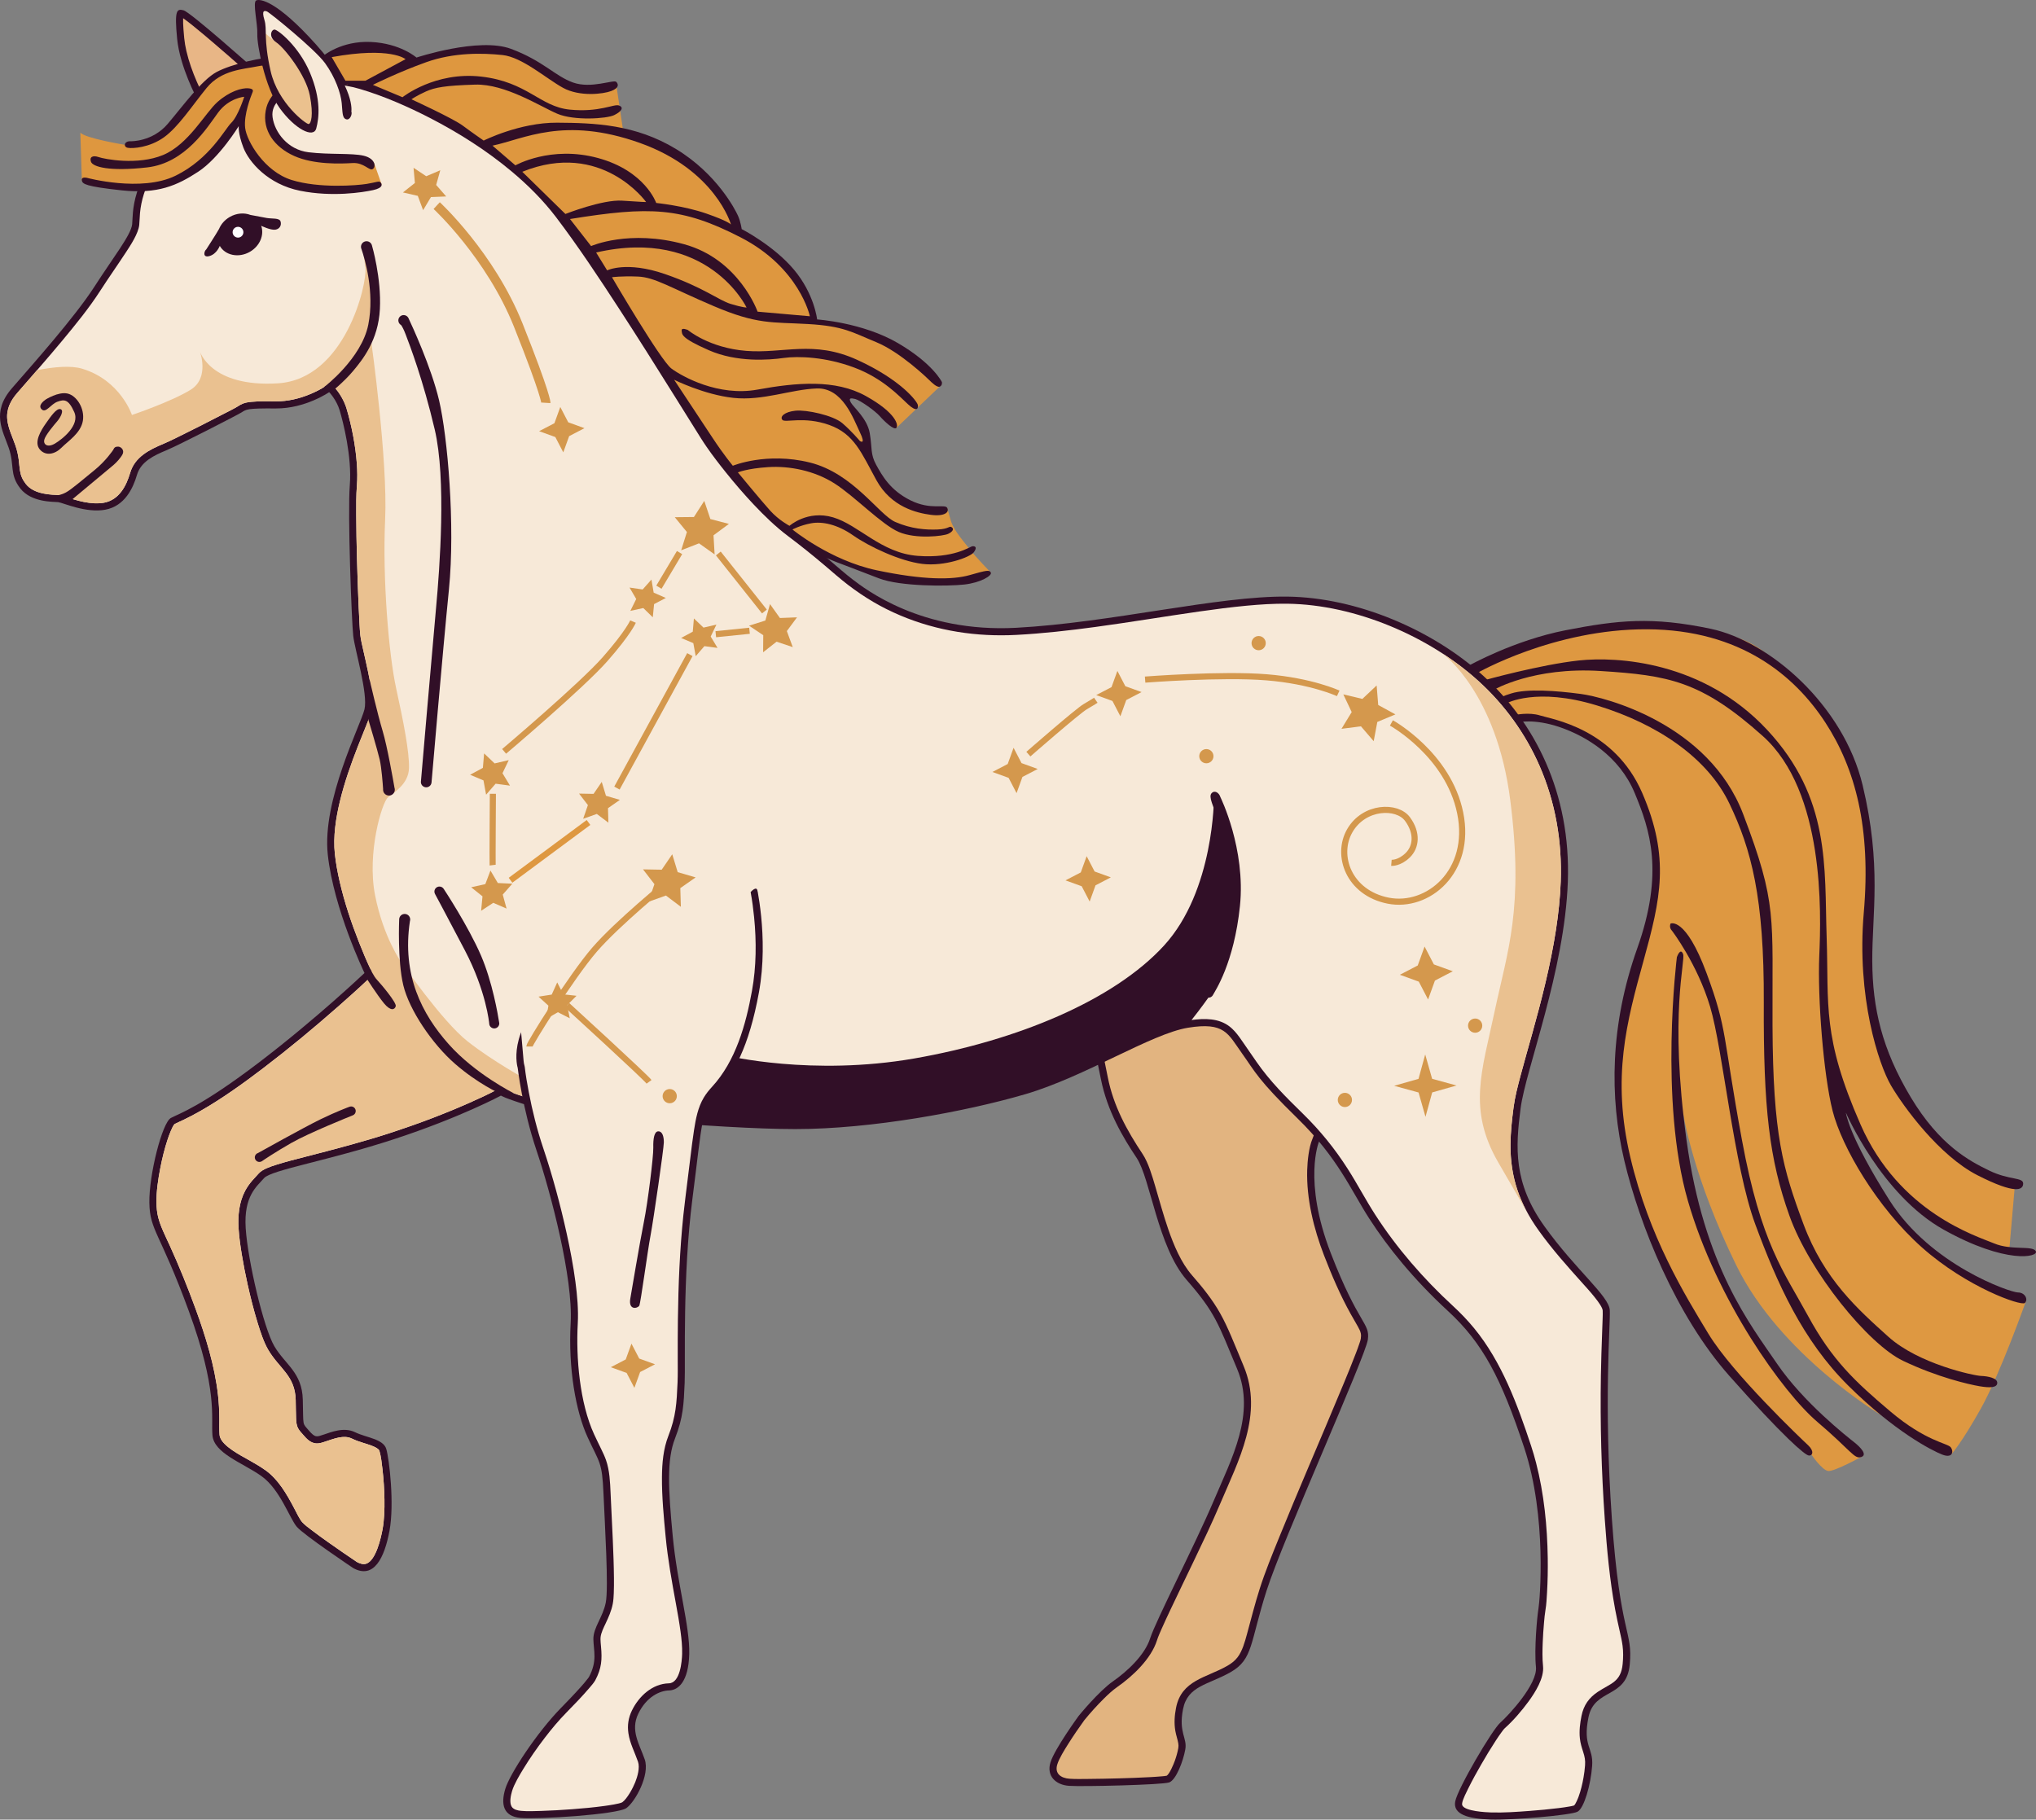 <?xml version="1.0" encoding="UTF-8"?> <svg xmlns="http://www.w3.org/2000/svg" xmlns:xlink="http://www.w3.org/1999/xlink" xmlns:xodm="http://www.corel.com/coreldraw/odm/2003" xml:space="preserve" width="234.889mm" height="209.946mm" version="1.1" style="shape-rendering:geometricPrecision; text-rendering:geometricPrecision; image-rendering:optimizeQuality; fill-rule:evenodd; clip-rule:evenodd" viewBox="0 0 39718.31 35500.5"><rect x="0" y="0" width="39718.31" height="35500.5" fill="#808080" stroke="none"/> <defs> <style type="text/css"> .str0 {stroke:#D4984D;stroke-width:178.95;stroke-miterlimit:22.926} .str1 {stroke:#D4984D;stroke-width:119.31;stroke-miterlimit:22.926} .str2 {stroke:#DE9841;stroke-width:119.31;stroke-miterlimit:22.926} .fil11 {fill:none} .fil8 {fill:#FEFEFE} .fil2 {fill:#310F27} .fil1 {fill:#310F27} .fil10 {fill:#D4984D} .fil7 {fill:#DE973F} .fil0 {fill:#DE9841} .fil3 {fill:#E2B480} .fil6 {fill:#E8B686} .fil5 {fill:#EAC190} .fil9 {fill:#EBC18E} .fil4 {fill:#F7E9D8} </style> </defs> <g id="Слой_x0020_1">  <g id="_2663495568128"> <path class="fil0" d="M28522.25 13164.98l510.04 -250.55c0,0 1465.4,-567.01 2371.19,-680.04 905.78,-113.04 2331.36,-27.39 2969.93,455.66 638.57,483.05 1590.12,1705.18 1808.26,2309.25 218.13,604.07 308.7,1744.86 308.7,1807.49 0,62.63 -35.8,1905.92 -35.8,1941.7 0,35.78 31.32,603.99 31.32,603.99 0,0 147.6,943.97 281.81,1239.25 134.21,295.29 724.77,1324.29 966.37,1574.84 241.6,250.55 1136.39,823.2 1136.39,823.2l429.23 209.63 -98.06 1131.61c0,0 -572.77,-25.89 -984.36,-285.38 -411.59,-259.49 -1535,-918.77 -1852.2,-1816.42 -317.2,-897.65 -626.36,-1216.92 -626.36,-1216.92l340.01 1216.92c0,0 632.72,1353.19 706.88,1270.6 74.16,-82.59 568.17,720.29 1185.58,1113.99 617.41,393.7 1556.71,756.07 1556.71,756.07 0,0 -509.83,1440.63 -885.65,2111.73 -375.81,671.1 -569.86,885.39 -569.86,885.39l-1031.81 -590.1 -361.98 -179.88c0,0 -1951.95,-1166.54 -2805.57,-2907.13 -853.62,-1740.58 -1035.89,-2958.96 -1035.89,-2958.96l-91.55 301.41 429.5 1834.33 317.64 845.57 845.55 1601.66 1015.59 1270.6 993.7 818.41c0,0 -564.2,313.5 -685,295.61 -120.8,-17.89 -324.61,-317.69 -324.61,-317.69l-1098.15 -1096.07 -1163.21 -1431.67 -859 -1762.74 -527.93 -1762.75c0,0 -178.97,-1369.02 -134.23,-1691.14 44.74,-322.12 313.14,-1494.3 375.78,-1726.95 62.63,-232.66 268.44,-993.22 322.12,-1360.09 53.69,-366.87 58.17,-1002.17 -26.84,-1333.24 -85,-331.07 -411.59,-1275.05 -926.09,-1628.51 -514.5,-353.46 -1078.21,-563.74 -1355.61,-568.21 -277.4,-4.46 -363.92,2.6 -363.92,2.6l-1058.65 -857.09z"></path> <path class="fil1" d="M29612.3 14093.66c0,0 308.7,-80.54 818.74,93.95 510.04,174.49 1158.72,563.72 1458.47,1284.03 299.75,720.31 577.08,1547.95 49.16,3033.31 -527.93,1485.35 -545.82,2899.1 -250.55,4142.87 295.27,1243.77 1002.08,3015.42 2048.99,4196.55 1046.91,1181.14 1471.93,1543.51 1547.99,1552.47 76.06,8.96 111.87,-85 -13.41,-201.32 -125.28,-116.32 -1471.94,-1395.84 -1941.7,-2169.85 -469.76,-774.01 -1158.77,-1892.48 -1525.63,-3449.41 -366.87,-1556.93 -71.56,-2639.66 259.51,-3838.67 331.07,-1199.01 518.97,-2004.32 -26.85,-3265.98 -545.82,-1261.66 -1767.2,-1440.59 -1990.89,-1512.19 -223.69,-71.59 -496.61,-8.95 -496.61,-8.95l62.8 143.19z"></path> <path class="fil1" d="M29388.43 13722.3c0,0 577.13,-322.12 1762.74,40.26 1185.6,362.38 2160.92,1024.54 2585.95,1914.85 425.03,890.31 680.01,1825.33 671.07,3883.36 -8.95,2058.02 107.34,3060.19 501.06,4160.77 393.72,1100.58 1539.06,2505.41 2214.62,2827.54 675.56,322.12 1284.01,460.81 1494.3,496.61 210.29,35.8 344.49,26.84 344.49,-67.11 0,-93.95 -183.42,-129.73 -317.64,-134.21 -134.23,-4.48 -1216.93,-232.64 -1807.49,-765.05 -590.56,-532.41 -1252.71,-1113.99 -1655.38,-2196.7 -402.66,-1082.71 -595.04,-1735.85 -603.99,-3874.41 -8.95,-2138.56 98.38,-2362.27 -572.7,-4125.01 -671.08,-1762.74 -2693.31,-2281.72 -3167.55,-2344.35 -474.24,-62.63 -1046.89,-107.37 -1360.07,-8.95 -313.18,98.43 -214.77,111.84 -214.77,111.84l125.37 80.56z"></path> <path class="fil1" d="M29142.23 13458.29c0,0 769.53,-451.87 2084.88,-366.87 1315.35,85 1955.08,187.9 3163.05,1270.6 1207.97,1082.71 1136.41,3444.9 1100.61,4277.06 -35.8,832.16 80.49,2326.39 259.46,3033.29 178.97,706.9 867.94,1888 1744.83,2666.47 876.89,778.47 1932.73,1145.32 2004.32,1082.69 71.59,-62.63 8.96,-205.8 -134.21,-205.8 -143.17,0 -1700.1,-527.91 -2505.41,-1798.52 -805.31,-1270.6 -850.05,-1709.06 -850.05,-1709.06 0,0 689.01,1601.67 1905.91,2281.72 1216.9,680.04 1861.15,536.87 1798.52,420.55 -62.63,-116.32 -474.24,-8.96 -814.25,-152.12 -340.01,-143.15 -1849.28,-597.48 -2603.84,-2317.5 -754.56,-1720.02 -617.4,-2317.51 -662.14,-3668.64 -44.74,-1351.13 80.54,-2702.24 -1163.21,-4035.47 -1243.75,-1333.24 -2917.02,-1431.68 -3668.64,-1351.14 -751.62,80.54 -1843.26,384.77 -1843.26,384.77l183.45 187.96z"></path> <path class="fil1" d="M28806.67 13136.1c0,0 1503.24,-867.94 3328.61,-859 1825.37,8.95 2881.22,912.68 3471.78,1816.42 590.56,903.74 894.83,2066.97 751.66,3713.38 -143.17,1646.42 290.81,2961.68 532.41,3373.29 241.6,411.61 939.55,1369.03 1686.69,1749.33 747.14,380.29 890.31,286.33 890.31,161.06 0,-125.26 -268.44,-62.65 -657.67,-250.55 -389.24,-187.9 -970.84,-492.13 -1534.56,-1431.67 -563.72,-939.54 -747.16,-1740.36 -751.64,-2657.53 -4.48,-917.16 187.86,-1865.65 -187.95,-3431.52 -375.81,-1565.88 -1816.41,-2809.63 -2961.75,-3051.23 -1145.34,-241.6 -1816.44,-169.99 -2827.55,26.85 -1011.11,196.84 -1888,688.97 -1888,688.97l147.65 152.18z"></path> <path class="fil1" d="M32712.38 18674.77c0,0 -348.96,2800.67 214.75,4751.32 563.71,1950.65 1861.15,3749.18 2523.3,4312.89 662.15,563.71 720.29,729.28 854.5,689.01 134.21,-40.28 -8.96,-192.38 -134.23,-290.81 -125.26,-98.43 -988.74,-774.01 -1503.24,-1530.1 -514.5,-756.09 -1427.19,-1888 -1767.22,-4366.58 -340.03,-2478.58 -13.46,-3494.14 -67.15,-3628.36 -53.69,-134.23 -120.72,62.63 -120.72,62.63z"></path> <path class="fil1" d="M32618.34 18160.27c0,0 492.13,644.25 742.68,1480.87 250.55,836.63 460.83,3109.35 881.38,4245.74 420.55,1136.39 917.1,2259.3 1816.35,3149.63 899.26,890.33 1624.04,1261.68 1829.85,1342.2 205.8,80.52 228.18,-62.65 165.54,-143.17 -62.63,-80.52 -483.19,-111.84 -1176.66,-697.93 -693.47,-586.1 -1138.64,-1004.4 -1608.4,-1867.88 -469.76,-863.48 -912.72,-1395.85 -1288.53,-3435.99 -375.81,-2040.13 -277.38,-2138.58 -688.99,-3248.11 -411.61,-1109.53 -702.42,-966.37 -702.42,-966.37 0,0 -35.8,76.06 29.19,141.01z"></path> <path class="fil2" d="M21042.56 33476.87c0,0 389.24,-478.7 671.1,-675.56 281.86,-196.86 621.89,-514.5 724.79,-841.11 102.89,-326.6 881.3,-1838.78 1234.76,-2670.94 353.46,-832.16 827.65,-1704.55 460.78,-2581.44 -366.87,-876.89 -420.6,-1091.62 -984.31,-1735.88 -563.71,-644.26 -706.88,-1977.48 -975.32,-2380.15 -268.44,-402.66 -572.67,-912.68 -697.93,-1539.04 -125.26,-626.36 -205.8,-993.22 -205.8,-993.22 0,0 2666.47,-492.13 2755.96,-492.13 89.48,0 1923.8,626.36 1923.8,626.36l214.75 939.52 -433.61 1138.36c0,0 -317.98,758.64 227.84,2172.4 545.82,1413.76 769.5,1360.09 724.77,1691.16 -44.73,331.07 -1655.33,3892.3 -1977.47,4903.42 -322.14,1011.11 -259.51,1333.24 -697.95,1583.78 -438.44,250.55 -841.09,263.97 -930.57,724.79 -89.48,460.81 85.02,554.76 44.74,782.94 -40.28,228.18 -178.95,595.02 -313.18,644.25 -134.23,49.22 -1695.62,85 -1955.11,67.11 -259.49,-17.89 -442.94,-192.36 -362.4,-456.33 80.54,-263.97 550.38,-908.27 550.38,-908.27z"></path> <path class="fil3" d="M21436.46 20170.03c61.01,284.64 118.92,570.2 175.99,855.51 110.57,552.92 368.02,1025.32 677.32,1489.29 113.06,169.58 189.69,436.63 247.45,632.33 82.48,279.39 157.98,560.16 253.25,835.7 105.43,304.89 249.28,652.79 463.59,897.74 205.58,234.94 398.55,473.78 551.4,747.06 79.41,141.97 147.01,289.56 211.27,438.85 83.87,194.91 163.31,392.01 245.22,587.79 389.8,931.67 -100.39,1840.04 -461.07,2689.2 -159.08,374.56 -336.77,744.77 -512.56,1111.83 -153.25,319.98 -308.61,639.04 -460.05,959.88 -57.19,121.19 -114.07,242.78 -168.16,365.38 -31.05,70.39 -66.25,147.97 -89.35,221.31 -114.1,362.17 -472.7,700.17 -777.66,913.16 -91.58,63.95 -179.41,146.37 -258.66,224.95 -132.33,131.22 -263.9,276.49 -381.81,421.43 -109.45,150.98 -215.87,306.96 -315.12,464.7 -68.23,108.41 -175.59,278.06 -212.64,399.5 -54.47,178.48 73.76,266.05 239.25,277.45 116.64,8.05 243.56,4.75 360.66,3.87 196.94,-1.49 393.99,-5.43 590.85,-10.84 206.78,-5.68 413.94,-12.75 620.49,-24.18 74.65,-4.14 149.55,-8.73 224.02,-15.56 28.48,-2.6 72.24,-5.43 101.17,-12.38 55.68,-35.78 134.92,-228.53 156.16,-287.53 28.9,-80.25 53.96,-166.42 68.8,-250.46 5.8,-32.84 4.99,-62.63 -0.71,-95.39 -14.12,-81.11 -43.47,-159.54 -57.61,-243.34 -25.31,-149.95 -14.86,-297.84 14,-446.54 105.41,-542.79 591.32,-586.43 997.94,-818.79 77.56,-44.34 146.94,-96.33 201.81,-167.52 93.53,-121.29 142.66,-300.36 182.45,-446.05 81.84,-299.7 155.72,-594.94 250.33,-891.87 106.12,-333.08 244.86,-670.19 376.23,-994.27 184.46,-455.03 375.3,-907.71 566.58,-1359.92 233.43,-551.87 469.52,-1102.9 698.51,-1656.63 80.79,-195.37 161.4,-391.54 236.58,-589.16 23.98,-63.06 47.7,-126.63 68.87,-190.69 8.27,-25.01 21.9,-63.29 25.4,-89.21 4.63,-34.29 6.83,-69.26 -0.19,-103.38 -8.84,-43.14 -32.62,-87.96 -53.6,-126.28 -45.33,-82.79 -94.68,-163.83 -140.72,-246.4 -204.42,-366.56 -371.21,-755.46 -522.2,-1146.56 -201.31,-521.42 -345.85,-1104.61 -329.14,-1667.37 5.31,-178.82 32.18,-439.98 101.07,-604.38l418.64 -1099.06 -188.15 -823.17c-294.82,-100.59 -590.17,-199.97 -885.71,-298.37 -203.18,-67.65 -406.59,-134.99 -610.6,-200.04 -72.91,-23.23 -145.96,-46.31 -219.31,-68.08 -28.34,-8.4 -64.49,-20.43 -94.79,-26.6 -42.87,4.43 -91.07,14.15 -132.77,21.09 -105.14,17.5 -210.17,35.85 -315.16,54.31 -300.38,52.82 -600.55,107.07 -900.66,161.5 -412.4,74.82 -824.69,150.29 -1236.89,226.18z"></path> <path class="fil2" d="M6891.08 30593.53c0,0 -961.91,-644.25 -1100.6,-805.31 -138.69,-161.06 -326.62,-729.27 -689.01,-988.76 -362.38,-259.49 -930.54,-442.91 -957.39,-800.83 -26.85,-357.92 102.94,-881.37 -460.78,-2420.41 -563.72,-1539.04 -760.58,-1565.89 -769.53,-2111.71 -8.95,-545.82 250.53,-1565.88 420.55,-1655.36 170.02,-89.48 590.59,-223.69 1718.03,-1082.69 1127.43,-859 2058.02,-1744.85 2058.02,-1744.85 0,0 -599.49,-1243.75 -715.81,-2308.55 -116.32,-1064.8 644.23,-2532.25 715.82,-2836.48 71.59,-304.23 -187.88,-1158.75 -219.2,-1431.67 -31.32,-272.92 -111.8,-2389.01 -67.06,-2943.79 44.74,-554.78 -134.23,-1243.75 -196.86,-1454.04 -62.63,-210.29 -205.8,-357.92 -205.8,-357.92 0,0 -465.24,322.11 -1040.15,317.64 -574.9,-4.46 -572.67,17.92 -671.1,78.31 -98.43,60.38 -1228.06,639.75 -1465.18,738.18 -237.12,98.43 -496.61,219.23 -572.67,478.72 -76.06,259.49 -237.12,608.47 -617.41,680.04 -380.29,71.58 -832.14,-138.71 -921.63,-147.65 -89.48,-8.95 -523.45,8.96 -738.2,-268.42 -214.75,-277.38 -107.37,-447.39 -223.69,-787.42 -116.32,-340.03 -348.96,-693.47 62.65,-1167.71 411.61,-474.24 1225.88,-1386.92 1606.17,-1977.48 380.29,-590.56 715.86,-1011.1 738.23,-1221.36 22.37,-210.27 -53.64,-841.07 841.14,-1816.39 171.97,-187.44 376.01,-348.77 600.33,-485.08 942.92,-572.91 2244.65,-703.65 3032.51,-472.35 975.32,286.33 2872.26,1190.08 3910.23,2559.12 1037.97,1369.03 2684.41,4116.06 2934.96,4478.45 250.55,362.38 943.92,1248.18 1556.85,1709.01 612.93,460.83 926.09,765.05 1172.18,952.96 246.08,187.91 1342.1,1046.88 3194.32,948.46 1852.22,-98.41 3946.02,-626.34 5297.15,-608.45 1351.13,17.89 2827.54,644.23 3820.76,1547.97 993.22,903.74 1709.03,2272.81 1646.4,4017.63 -62.63,1744.83 -823.2,3659.66 -921.63,4420.25 -98.43,760.58 -143.17,1449.57 465.3,2299.62 608.47,850.05 1261.66,1360.06 1275.09,1637.44 13.43,277.38 -120.8,1776.08 40.26,4066.74 161.06,2290.66 411.61,2174.36 348.98,2845.44 -62.63,671.08 -688.99,456.33 -805.31,1029 -116.32,572.67 98.41,581.63 71.58,948.48 -26.84,366.85 -156.58,827.68 -286.33,894.79 -129.75,67.11 -1257.18,165.54 -1691.16,152.12 -433.98,-13.43 -742.68,-98.45 -693.47,-353.46 49.21,-255.01 720.31,-1395.84 876.9,-1534.54 156.6,-138.71 733.68,-751.6 697.88,-1091.62 -35.8,-340.01 22.39,-979.8 49.22,-1136.38 26.84,-156.58 169.97,-1785.06 -277.42,-3136.2 -447.39,-1351.14 -805.33,-2040.12 -1485.37,-2666.47 -680.04,-626.36 -1181.14,-1252.68 -1539.04,-1807.46 -357.9,-554.78 -608.45,-1181.12 -1395.87,-1950.65 -787.42,-769.53 -823.22,-903.76 -1091.65,-1279.57 -268.44,-375.81 -331.09,-608.45 -1046.91,-492.13 -715.82,116.32 -2013.3,957.41 -3176.53,1297.44 -1163.23,340.03 -2997.53,680.04 -4482.88,680.04 -1485.35,0 -4652.97,-286.36 -5171.94,-447.42 -518.97,-161.06 -572.65,-205.79 -572.65,-205.79 0,0 -778.47,420.57 -2071.43,845.59 -1292.96,425.02 -2411.46,603.99 -2550.15,765.05 -138.69,161.06 -398.17,344.46 -357.89,975.28 40.28,630.82 348.99,1946.13 559.28,2304.06 210.29,357.92 541.39,510.07 554.81,1042.46 13.43,532.39 -13.43,447.39 116.32,599.51 129.75,152.12 156.6,125.26 295.29,80.52 138.69,-44.74 389.22,-152.12 608.45,-44.74 219.23,107.37 550.28,129.73 608.45,326.59 58.17,196.86 161.13,1069.25 62.7,1597.18 -98.43,527.93 -304.23,948.46 -707.12,727z"></path> <path class="fil4" d="M30707.75 35224.33c31.69,-28.97 74.96,-137.27 88.35,-174.13 42.9,-118.04 73.3,-245.91 94.96,-369.52 13.81,-78.81 24.32,-158.64 30.15,-238.47 7.27,-99.49 -5.82,-167.2 -36.19,-260.64 -29.44,-90.63 -54.3,-169.13 -64.73,-265.11 -15.91,-146.08 2.64,-296.96 31.74,-440.22 42.48,-209.07 145.3,-353.64 321.24,-470.62 245.81,-163.45 448.64,-187.42 481.88,-543.65 11.28,-120.77 13.65,-236.07 -2.35,-356.47 -12.46,-93.9 -34.09,-187.27 -54.97,-279.6 -31.91,-141.04 -62.56,-281.47 -88.98,-423.7 -107.36,-578.17 -161.72,-1177.11 -202.93,-1763.07 -65.52,-932.03 -91.58,-1866.2 -75.8,-2800.41 4.79,-283.86 13.83,-567.33 24.6,-851 3.42,-89.52 7.07,-179.07 9.64,-268.61 1.4,-49.04 3.5,-100.76 1.13,-149.73 -5.43,-111.87 -303.86,-434.25 -379.06,-518 -306.21,-340.99 -602.57,-671.4 -870.28,-1045.41 -371.96,-519.64 -553.95,-1037.04 -549.5,-1676.68 1.67,-241.67 28.46,-482.09 59.44,-721.49 26.56,-205.33 82.5,-418.9 135.61,-618.98 73.18,-275.78 152.64,-550.11 229.09,-825.03 185.43,-666.84 357.95,-1339.61 463.03,-2024.44 47.68,-310.76 81.55,-624.67 92.83,-938.96 27.99,-779.47 -101.81,-1547.85 -415.67,-2263.54 -274.76,-626.58 -679.59,-1186.23 -1185.45,-1646.52 -969.45,-882.09 -2413.41,-1494.43 -3729.25,-1511.87 -264.67,-3.5 -531.53,13.68 -794.94,38.38 -306.16,28.73 -611.65,68.62 -916.07,111.94 -680.81,96.91 -1358.91,211.32 -2040.49,303.59 -509.7,69.02 -1022.66,127.06 -1536.45,154.35 -774.52,41.16 -1544.65,-75.89 -2260.67,-377.54 -377.03,-158.83 -701.62,-352.1 -1025.2,-599.2 -155.53,-118.75 -304.44,-251.95 -453.95,-378.5 -234.16,-198.19 -472.14,-389.44 -717.4,-573.84 -237.76,-178.75 -459.28,-393.7 -663.29,-609.8 -191.87,-203.25 -374.86,-416.19 -549.79,-634.19 -129.24,-161.08 -257.04,-327.1 -374.51,-497 -79.14,-114.46 -153.49,-236.58 -227.48,-354.52 -131.67,-209.86 -262.48,-420.3 -393.73,-630.45 -358.39,-573.87 -719.02,-1146.41 -1088,-1713.56 -389.49,-598.69 -790.65,-1205.84 -1222.18,-1774.99 -253.39,-334.2 -554.61,-634.3 -876.09,-902.84 -483.51,-403.85 -1028.02,-750.13 -1587.66,-1038.42 -432.09,-222.58 -907.88,-431.43 -1375.02,-568.56 -663.79,-194.88 -1544.84,-92.92 -2191.56,123.74 -479.94,160.79 -954.81,418.1 -1299.99,794.35 -298.08,324.93 -584.42,716.94 -717.53,1142.7 -36.64,117.18 -60.94,235.67 -72.69,357.84 -7.59,78.83 -6.9,158.86 -15.18,236.75 -17.65,165.98 -166.3,391.05 -256.74,529.33 -165.14,252.49 -339.29,498.54 -502.8,752.47 -218.2,338.83 -487.4,668.75 -745.13,978.63 -285.53,343.29 -580.33,677.56 -872.91,1014.68 -133.6,153.93 -219.42,320.04 -196.2,527.84 19.24,172.14 104.23,340.91 160.03,504.03 31.62,92.41 51.51,184.3 63.68,281.05 8.59,68.13 12.6,137.51 23.39,205.16 16.5,103.59 50.63,177.95 115.07,261.18 80.96,104.57 209.52,157.24 335.38,184.13 59.22,12.67 119.41,19.94 179.8,24.11 41.99,2.89 85.54,2.91 127.12,7.07 40.41,4.04 86.8,20.11 125.57,32.67 53.92,17.45 107.61,35.21 161.97,51.3 133.31,39.48 274.1,71.73 413.4,77.07 60.43,2.32 121.71,-0.49 181.23,-11.68 292.08,-54.99 433.44,-321.75 509.94,-582.75 91.09,-310.78 376.15,-453.05 652.62,-567.82 93.9,-38.98 188.84,-86.88 280.24,-131.59 144.37,-70.61 288.09,-142.7 431.49,-215.27 160.74,-81.35 321.18,-163.41 481,-246.54 81.42,-42.34 175.27,-87.17 253.08,-134.9 17.18,-10.53 33.95,-21.59 51.56,-31.47 68.91,-38.67 138.39,-50.83 216.24,-57.88 154.69,-14.02 321.62,-10.64 476.93,-9.44 232.55,1.81 465.68,-54.65 679.03,-145.18 90.94,-38.59 199.23,-91.19 281.12,-147.84 56.21,-38.86 130.78,-31.59 178.39,17.42 104.01,107.02 197.25,273.88 239.28,415.01 101.12,339.54 175.84,724.8 201.07,1077.04 10.16,141.94 12.55,285.82 1.1,427.74 -15.15,187.96 -13.29,387.21 -12.67,575.85 0.9,276.86 6.46,553.93 13.75,830.71 8.44,320.43 19.38,640.97 33.55,961.2 5.21,117.79 10.81,235.62 17.67,353.32 3.77,64.54 6.95,131.55 14.32,195.76 10.62,92.65 35.27,193.24 55.72,284.43 30.93,137.91 62.99,275.52 91.85,413.91 44,210.84 118.04,571.82 68.84,780.91 -20.66,87.83 -61.97,185.7 -95.45,269.76 -54.04,135.63 -109.57,270.62 -162.9,406.55 -138.17,352.12 -265.39,711.82 -354.52,1079.75 -79.52,328.36 -136.98,695.77 -100.09,1033.59 19.73,180.49 52.74,360.12 93.37,537.02 92.92,404.44 227.26,805.9 379.7,1191.71 70.58,178.63 146.38,361.45 229.82,534.69 26.56,55.16 15.03,118.43 -29.3,160.66 -199.33,189.82 -406.62,374.98 -613.18,556.78 -471.52,414.96 -956.8,817.28 -1456.44,1197.96 -391.55,298.32 -805.04,596.33 -1233.51,840.13 -107.19,61.01 -215.95,118.25 -327.28,171.31 -56.26,26.82 -115.59,51.93 -170.84,80.61 -44.22,43.98 -110.62,227.87 -129.61,283.99 -62.99,186.24 -110.96,383.17 -148.46,576.07 -41.55,213.77 -77.82,455.3 -74.25,673.33 1.59,96.62 9.76,190.38 33.23,284.35 45.2,180.85 147.03,378.47 224.46,548.39 184.85,405.76 350.01,814.73 503.39,1233.52 196.13,535.44 375.35,1116.37 439.32,1685.34 17.64,156.82 25.35,311.86 25.87,469.56 0.34,99.8 -3.79,203.52 3.67,302.85 1.23,16.55 4.45,32.74 9.52,48.53 58.22,181.52 398.5,355.6 555.37,444.23 113.77,64.26 228.61,129.54 334.92,205.67 121.7,87.13 223.14,201.61 309.73,322.94 95.5,133.79 174.1,277.53 250.5,422.73 39.21,74.54 99.44,203 153.15,265.36 41.87,48.61 126.82,110.77 178.36,150.32 105.75,81.15 214.29,159.32 323.02,236.44 186.83,132.54 375.9,262.52 566.04,390.27 54.55,29.25 122.32,53.65 183.45,32.21 186.98,-65.63 284.2,-498.78 315.34,-665.86 35.31,-189.37 40.89,-396.95 37.91,-589.31 -3.01,-195.62 -16.39,-392.92 -38.64,-587.31 -12.39,-108.14 -27.85,-251.63 -58.64,-355.81 -1.66,-5.6 -4.02,-10.75 -7.15,-15.69 -41.73,-65.81 -235.95,-119.09 -307.89,-141.99 -74.99,-23.86 -150.59,-48.97 -221.39,-83.63 -158.93,-77.85 -350.04,2.23 -504.83,52.18 -67.05,21.63 -129.56,47.95 -201.97,40.33 -104.25,-10.97 -177.18,-87.49 -241.47,-162.85 -35.43,-41.55 -76.26,-81.44 -101.96,-129.97 -32.57,-61.52 -37.47,-127.87 -40.14,-196.06 -4.67,-119.53 -4.33,-240.25 -7.34,-360 -11.95,-473.89 -320.87,-609.96 -535.76,-975.69 -88.81,-151.17 -156.11,-361.18 -207.63,-528.72 -75.52,-245.56 -138.89,-496.9 -194.66,-747.65 -43.3,-194.71 -82.11,-390.91 -114.34,-587.77 -27.04,-165.2 -50.8,-334.23 -61.47,-501.35 -16.03,-251.02 7.81,-512.61 127.83,-737.87 39.86,-74.81 88.18,-141.77 143.7,-205.63 38.86,-44.71 81.17,-86.41 119.67,-131.13 71.93,-83.53 235.36,-136.61 338.15,-169.38 188.27,-59.99 383.23,-108.74 574.63,-157.98 571.64,-147.09 1137.87,-294.44 1699.17,-478.96 509.38,-167.44 1014.46,-357.92 1504.65,-575.58 180.91,-80.32 369.74,-165.95 544.13,-260.24 47.35,-25.62 101.98,-22.3 145.22,8.1 29.61,16.69 75.87,32.82 106.85,44.49 140.03,52.69 284.84,98.4 427.69,142.73 117.62,36.51 264.53,57.41 386.4,76.28 225,34.82 451.72,62.84 677.9,88.88 567.56,65.32 1138.17,117.08 1707.98,160.99 -477.18,-362.05 -929.63,-695.08 -929.63,-695.08l1950.65 -483.19c0,0 1664.31,402.65 3659.7,53.69 1995.39,-348.96 3883.27,-1127.42 4867.53,-2201.16 984.26,-1073.75 975.33,-2899.16 975.33,-2899.16 0,0 366.87,841.11 384.76,1709.05 17.89,867.94 -98.43,1440.63 -205.8,1735.9 -46.15,126.9 -282.52,483.73 -616.52,905.75 255.65,-34.68 533.12,-36.95 744.52,128.46 142.43,111.43 242.82,287.39 347.2,433.52 61.26,85.76 119.8,173.14 179.71,259.81 256.65,371.31 574.07,686.54 896.01,1001.17 338.22,330.53 624.55,682.19 878.95,1080.37 187.41,293.34 348.3,602.51 536.53,894.29 422.63,655.12 943.59,1252.98 1516.45,1780.63 147.06,135.44 285.28,279.43 412.3,433.89 540.47,657.18 846.43,1492.66 1110.78,2291 36.68,110.77 69.35,222.87 98.56,335.82 155.31,600.74 219.33,1241.4 227.92,1861.16 3.09,223.24 -0.96,447.34 -13.88,670.25 -6.19,106.83 -12.07,230.53 -30.15,336.01 -13.76,80.35 -21.24,166.47 -28.56,247.69 -11.68,129.37 -20.34,259.36 -25.47,389.17 -5.95,150.05 -9.69,312.18 6.04,461.56 24.55,233.16 -151.47,511.15 -283.64,691.85 -127.07,173.73 -298.35,374.76 -460.22,518.14 -20.8,18.43 -46.67,54.48 -63.29,76.94 -39.91,53.89 -77.6,109.96 -114.32,166.07 -99.82,152.47 -194.36,309.63 -285.3,467.54 -87.4,151.8 -172.71,306.31 -250.56,463.23 -35.17,70.9 -104.43,206.62 -119.21,283.2 -3.23,16.74 -4.79,36.56 2.89,52.42 54.31,112.43 454.79,132.89 558.67,136.1 246.29,7.63 511.53,-11.45 757.37,-30.1 189.06,-14.34 378.89,-31.71 567.01,-55.41 68.57,-8.64 137.52,-18.06 205.53,-30.37 24.54,-4.45 66.4,-11.23 91.46,-20.38z"></path> <path class="fil5" d="M29881.26 23803.94l-0.36 -0.54 0.34 0.56 0.02 -0.02zm-84.12 -143.97c-224.32,-408.62 -333.93,-832.58 -330.46,-1330.68 1.67,-241.67 28.46,-482.09 59.44,-721.49 26.56,-205.33 82.5,-418.9 135.61,-618.98 73.18,-275.78 152.64,-550.11 229.09,-825.03 185.43,-666.84 357.95,-1339.61 463.03,-2024.44 47.68,-310.76 81.55,-624.67 92.83,-938.96 27.99,-779.47 -101.81,-1547.85 -415.67,-2263.54 -274.76,-626.58 -679.59,-1186.23 -1185.45,-1646.52 -214.58,-195.24 -452.44,-377.23 -706.98,-542.52 23.18,16.77 1058.27,776.38 1323.7,2864.42 268.44,2111.71 -53.67,2934.91 -304.22,4116.03 -250.55,1181.12 -530.16,1913.16 71.58,2952.82 320.3,553.38 484.22,835.78 567.5,978.9z"></path> <path class="fil5" d="M723.52 7221.61c-127.99,147.52 -256.55,294.58 -384.65,442.2 -133.6,153.93 -219.42,320.04 -196.2,527.84 19.24,172.14 104.23,340.91 160.03,504.03 31.62,92.41 51.51,184.3 63.68,281.05 8.59,68.13 12.6,137.51 23.39,205.16 16.5,103.59 50.63,177.95 115.07,261.18 80.96,104.57 209.52,157.24 335.38,184.13 59.22,12.67 119.41,19.94 179.8,24.11 41.99,2.89 85.54,2.91 127.12,7.07 40.41,4.04 86.8,20.11 125.57,32.67 53.92,17.45 107.61,35.21 161.97,51.3 133.31,39.48 274.1,71.73 413.4,77.07 60.43,2.32 121.71,-0.49 181.23,-11.68 292.08,-54.99 433.44,-321.75 509.94,-582.75 91.09,-310.78 376.15,-453.05 652.62,-567.82 93.9,-38.98 188.84,-86.88 280.24,-131.59 144.37,-70.61 288.09,-142.7 431.49,-215.27 160.74,-81.35 321.18,-163.41 481,-246.54 81.42,-42.34 175.27,-87.17 253.08,-134.9 17.18,-10.53 33.95,-21.59 51.56,-31.47 68.91,-38.67 138.39,-50.83 216.24,-57.88 154.69,-14.02 321.62,-10.64 476.93,-9.44 232.55,1.81 465.68,-54.65 679.03,-145.18 90.94,-38.59 199.23,-91.19 281.12,-147.84 56.21,-38.86 130.78,-31.59 178.39,17.42 104.01,107.02 197.25,273.88 239.28,415.01 101.12,339.54 175.84,724.8 201.07,1077.04 10.16,141.94 12.55,285.82 1.1,427.74 -15.15,187.96 -13.29,387.21 -12.67,575.85 0.9,276.86 6.46,553.93 13.75,830.71 8.44,320.43 19.38,640.97 33.55,961.2 5.21,117.79 10.81,235.62 17.67,353.32 3.77,64.54 6.95,131.55 14.32,195.76 10.62,92.65 35.27,193.24 55.72,284.43 30.93,137.91 62.99,275.52 91.85,413.91 44,210.84 118.04,571.82 68.84,780.91 -20.66,87.83 -61.97,185.7 -95.45,269.76 -54.04,135.63 -109.57,270.62 -162.9,406.55 -138.17,352.12 -265.39,711.82 -354.52,1079.75 -79.52,328.36 -136.98,695.77 -100.09,1033.59 19.73,180.49 52.74,360.12 93.37,537.02 92.92,404.44 227.26,805.9 379.7,1191.71 70.58,178.63 146.38,361.45 229.82,534.69 26.56,55.16 15.03,118.43 -29.3,160.66 -199.33,189.82 -406.62,374.98 -613.18,556.78 -471.52,414.96 -956.8,817.28 -1456.44,1197.96 -391.55,298.32 -805.04,596.33 -1233.51,840.13 -107.19,61.01 -215.95,118.25 -327.28,171.31 -56.26,26.82 -115.59,51.93 -170.84,80.61 -44.22,43.98 -110.62,227.87 -129.61,283.99 -62.99,186.24 -110.96,383.17 -148.46,576.07 -41.55,213.77 -77.82,455.3 -74.25,673.33 1.59,96.62 9.76,190.38 33.23,284.35 45.2,180.85 147.03,378.47 224.46,548.39 184.85,405.76 350.01,814.73 503.39,1233.52 196.13,535.44 375.35,1116.37 439.32,1685.34 17.64,156.82 25.35,311.86 25.87,469.56 0.34,99.8 -3.79,203.52 3.67,302.85 1.23,16.55 4.45,32.74 9.52,48.53 58.22,181.52 398.5,355.6 555.37,444.23 113.77,64.26 228.61,129.54 334.92,205.67 121.7,87.13 223.14,201.61 309.73,322.94 95.5,133.79 174.1,277.53 250.5,422.73 39.21,74.54 99.44,203 153.15,265.36 41.87,48.61 126.82,110.77 178.36,150.32 105.75,81.15 214.29,159.32 323.02,236.44 186.83,132.54 375.9,262.52 566.04,390.27 54.55,29.25 122.32,53.65 183.45,32.21 186.98,-65.63 284.2,-498.78 315.34,-665.86 35.31,-189.37 40.89,-396.95 37.91,-589.31 -3.01,-195.62 -16.39,-392.92 -38.64,-587.31 -12.39,-108.14 -27.85,-251.63 -58.64,-355.81 -1.66,-5.6 -4.02,-10.75 -7.15,-15.69 -41.73,-65.81 -235.95,-119.09 -307.89,-141.99 -74.99,-23.86 -150.59,-48.97 -221.39,-83.63 -158.93,-77.85 -350.04,2.23 -504.83,52.18 -67.05,21.63 -129.56,47.95 -201.97,40.33 -104.25,-10.97 -177.18,-87.49 -241.47,-162.85 -35.43,-41.55 -76.26,-81.44 -101.96,-129.97 -32.57,-61.52 -37.47,-127.87 -40.14,-196.06 -4.67,-119.53 -4.33,-240.25 -7.34,-360 -11.95,-473.89 -320.87,-609.96 -535.76,-975.69 -88.81,-151.17 -156.11,-361.18 -207.63,-528.72 -75.52,-245.56 -138.89,-496.9 -194.66,-747.65 -43.3,-194.71 -82.11,-390.91 -114.34,-587.77 -27.04,-165.2 -50.8,-334.23 -61.47,-501.35 -16.03,-251.02 7.81,-512.61 127.83,-737.87 39.86,-74.81 88.18,-141.77 143.7,-205.63 38.86,-44.71 81.17,-86.41 119.67,-131.13 71.93,-83.53 235.36,-136.61 338.15,-169.38 188.27,-59.99 383.23,-108.74 574.63,-157.98 571.64,-147.09 1137.87,-294.44 1699.17,-478.96 509.38,-167.44 1014.46,-357.92 1504.65,-575.58 180.91,-80.32 369.74,-165.95 544.13,-260.24 47.35,-25.62 101.98,-22.3 145.22,8.1 29.61,16.69 75.87,32.82 106.85,44.49 109.94,41.38 222.83,78.43 335.41,113.9l-22.19 -356.47c0,0 -646.8,-350.53 -1147.88,-744.25 -501.08,-393.72 -1297.44,-1547.99 -1297.44,-1547.99 0,0 -348.98,-483.19 -510.04,-1306.38 -161.06,-823.2 134.19,-1807.46 250.51,-1905.89 116.32,-98.43 402.65,-259.49 411.59,-572.67 8.95,-313.18 -107.37,-903.74 -250.53,-1556.93 -143.15,-653.19 -268.57,-2138.48 -214.88,-3292.76 53.69,-1154.28 -268.5,-3453.86 -268.5,-3453.86l8.96 -125.26c0,0 89.47,-536.87 62.63,-885.85 -26.84,-348.98 -241.6,-867.94 -241.6,-867.94 0,0 17.91,125.26 53.69,429.5 35.78,304.23 -393.7,2165.38 -1709.05,2245.92 -1315.35,80.54 -1521.13,-626.36 -1521.13,-626.36 0,0 196.84,518.98 -178.97,751.62 -375.81,232.64 -1145.32,492.13 -1145.32,492.13 0,0 -223.69,-680.03 -975.32,-903.72 -210.42,-62.63 -527.45,-38.25 -874.89,29.25z"></path> <path class="fil2" d="M11490.6 32716.39c0,0 -67.1,116.34 -541.34,599.52 -474.24,483.19 -1002.17,1288.48 -1091.65,1583.77 -89.48,295.29 -44.73,536.89 295.29,568.21 340.01,31.32 1892.5,-67.13 2066.97,-192.39 174.47,-125.26 460.8,-648.69 357.9,-948.46 -102.89,-299.77 -286.24,-563.76 -125.18,-894.83 161.06,-331.07 420.57,-447.41 599.52,-451.87 178.95,-4.46 380.28,-170.02 393.7,-711.36 13.43,-541.34 -232.64,-1360.06 -322.12,-2299.59 -89.48,-939.54 -116.32,-1494.3 44.74,-1905.91 161.06,-411.61 169.99,-671.12 187.9,-1082.71 17.91,-411.59 -44.73,-2066.95 152.13,-3597.05 196.86,-1530.1 170.01,-1744.85 483.19,-2084.86 313.18,-340.01 617.46,-859 814.32,-1941.69 196.86,-1082.69 -62.63,-2147.51 -62.63,-2147.51 0,0 -3131.79,1360.11 -3999.73,2138.56 -867.94,778.46 -644.25,1485.35 -644.25,1485.35 0,0 89.45,787.39 366.83,1610.6 277.38,823.22 715.74,2487.49 666.53,3368.86 -49.21,881.37 98.43,1722.49 331.07,2228.05 232.64,505.56 281.91,474.17 308.75,1091.58 26.84,617.41 102.89,1843.27 44.73,2134.08 -58.17,290.81 -246.08,487.65 -241.6,715.82 4.48,228.18 80.54,420.55 -85.07,733.82z"></path> <path class="fil4" d="M10214.3 20695.98l0.03 0.46c3.04,35.04 8.59,67.72 17.32,95.35 2.82,8.96 4.5,16.84 5.56,26.19 18.33,162.11 47.62,328.63 78.1,488.7 70.26,368.78 162.45,737.38 282.35,1093.19 181.83,539.66 333.86,1106.36 456.47,1662.21 68.72,311.56 128.93,627.03 170.82,943.37 35.14,265.24 61.23,547.8 46.28,815.3 -37.08,664.2 37.1,1550.62 318.59,2162.32 44.4,96.52 91.26,191.4 137.71,286.88 34.44,70.77 68.16,141.99 94.34,216.32 70.43,200.04 80.13,430.24 89.26,640.36 13.31,305.91 30.12,611.66 43.37,917.6 10.7,246.94 20.29,494.67 22.49,741.85 0.86,98.16 0.68,196.76 -3.28,294.87 -2.79,69.38 -6.78,144.85 -20.41,212.99 -27.53,137.61 -80.79,256.95 -140.35,382.66 -37.37,78.9 -85.66,174.84 -96.38,262.1 -1.67,13.65 -2.49,27.39 -2.22,41.14 0.95,47.55 5.48,94.96 9.96,142.29 24.15,254.88 12.31,425.69 -111.08,659.08 -0.86,1.64 -1.62,3.01 -2.55,4.62 -26.78,46.33 -73.52,99.71 -107.93,140.14 -142.97,167.98 -300.07,329.77 -454.49,487.11 -149.14,151.95 -287.71,318.37 -417.36,487.16 -149.94,195.18 -292.75,400.03 -421.04,610.12 -73.03,119.58 -178.88,295.51 -219.5,429.53 -25.08,82.79 -58.25,229.56 -7.86,309.24 36.61,57.88 120.36,74.82 183.11,80.61 123.44,11.36 266.29,5.26 390.37,1.37 200.58,-6.27 401.5,-17.81 601.62,-32.8 214.78,-16.1 431.44,-35.78 644.77,-65.71 67.16,-9.44 283.27,-39.75 336.58,-69.8 98.46,-70.7 208.88,-280.17 253.08,-390.62 43.64,-109.03 94.35,-284.09 54.52,-400.13 -63.71,-185.61 -157.61,-356.37 -187.19,-553.41 -23.62,-157.32 -1.22,-303.9 68.48,-447.13 135.02,-277.57 397.35,-521.79 720.8,-529.86 220.7,-5.51 254.86,-430.14 258.49,-576.12 3.55,-143.58 -11.74,-291.45 -30.89,-433.61 -24.28,-180.15 -56.8,-359.73 -89.38,-538.56 -79.49,-436.31 -159.17,-868.7 -201.27,-1310.83 -36.49,-383.2 -75.01,-780.08 -72.2,-1165.09 1.96,-270.45 26.51,-550.62 125.86,-804.51 147.96,-378.11 161.2,-640.8 178.5,-1038.2 6.65,-152.76 3.77,-309.81 3.57,-462.84 -0.32,-256.45 -0.14,-512.79 3.15,-769.22 8.67,-678.12 36.36,-1358.96 106.61,-2033.66 11.92,-114.48 25.11,-228.83 39.8,-342.99 33.55,-260.71 65.13,-521.6 97.09,-782.52 21.78,-177.82 43.27,-356.38 70.72,-533.42 33.82,-218.16 76.04,-445.73 191.41,-637.42 45.4,-75.42 99.99,-143.15 159.52,-207.78 464.25,-504.03 660.24,-1214.67 779.86,-1872.53 85.38,-469.52 89.1,-963.8 41.73,-1437.99 -15.74,-157.56 -37.03,-327.38 -67.76,-489.44 0,0 116.03,-133.67 134.97,-24.92 18.94,108.74 1229.08,-504.46 1229.08,-504.46l-1288.49 -1190.1 -1914.85 447.39 -2406.88 760.6 -357.92 1789.57 174.94 2012.99z"></path> <path class="fil2" d="M8418.52 15262.88c-3.35,54.43 -48.55,97.53 -103.82,97.53 -57.46,0 -104.03,-46.57 -104.03,-104.03 0,-5.83 0.47,-11.55 1.4,-17.11 0,0 223.51,-2606.9 295.09,-3385.38 71.58,-778.47 201.32,-2505.34 -26.85,-3476.2 -228.18,-970.85 -487.63,-1646.42 -568.17,-1856.68 -36.27,-94.69 -65.69,-148.14 -87.07,-178.31 -16.69,-9.06 -30.62,-22.59 -40.21,-38.96l-0.02 0 0.02 0c-9.05,-15.42 -14.22,-33.36 -14.22,-52.52 0,-57.46 46.57,-104.03 104.03,-104.03 38.37,0 71.88,20.76 89.91,51.68l0.02 0.03c2.98,5.09 5.51,10.45 7.59,16.05 58.68,124.47 440.56,946.98 593.18,1594.55 165.54,702.42 317.68,2438.32 192.41,3691.01 -125.26,1252.7 -339.25,3762.35 -339.25,3762.35z"></path> <path class="fil1" d="M7695.63 15368.58c4.21,11.92 6.51,24.72 6.51,38.08l0 0.02c-0.02,63.24 -51.27,114.49 -114.48,114.49 -63.24,0 -114.51,-51.27 -114.51,-114.51 0,-3.97 0.2,-7.9 0.59,-11.75 -7.17,-107.88 -30.27,-419.5 -66.89,-576.98 -44.74,-192.38 -219.23,-772.25 -219.23,-772.25l-17.89 -135.97 43.47 -636.72c0,0 148.9,645.67 251.81,990.16 89.48,299.57 202.61,942.71 230.61,1105.43z"></path> <path class="fil1" d="M7131.73 19059.14c0,0 230.42,360.14 360.17,516.73 129.75,156.6 208.02,125.3 228.16,55.94 20.14,-69.36 -288.56,-433.96 -362.38,-512.27 -73.83,-78.31 -134.04,-220.62 -134.04,-220.62l-91.9 160.22z"></path> <path class="fil1" d="M5114.28 22651.57c-2,1.5 -4.02,2.89 -6.14,4.23l-0.17 0.12c-13.78,8.69 -30.12,13.71 -47.62,13.71 -49.43,0 -89.48,-40.06 -89.48,-89.48 0,-40.9 27.43,-75.38 64.9,-86.07 0,0 894.76,-500.04 1216.9,-656.63 317.1,-154.13 554.26,-240.5 561.59,-243.16l0.17 -0.07c10.89,-4.73 22.91,-7.32 35.53,-7.32 49.43,0 89.48,40.06 89.48,89.48 0,36.83 -22.24,68.47 -54.03,82.18l0 0.02 -0.63 0.25 -3.53 1.4c-63.43,25.38 -864.09,347 -1201.26,540.27 -316.81,181.61 -527.5,324.76 -565.72,351.06z"></path> <path class="fil1" d="M3849.17 1937.04c0,0 -340.01,-626.37 -393.7,-1181.14 -53.69,-554.76 -8.96,-590.56 125.26,-554.76 134.23,35.8 1369.03,1136.38 1369.03,1136.38l-268.44 348.98 -832.16 250.55z"></path> <path class="fil6" d="M3919.85 1770.9l678.74 -204.37 162.38 -211.08c-190.1,-168.25 -381.34,-335.3 -574.09,-500.42 -137.76,-118.01 -276.47,-235.65 -417.78,-349.4 -51.42,-41.38 -103.43,-82.6 -156.65,-121.66 -10.92,-8.02 -25.33,-18.94 -39.94,-29.1 -5.61,115.25 15.51,330.7 21.02,387.66 8.18,84.53 23.18,168.65 42.26,251.37 47.65,206.68 121.68,412 206.14,606.42 24.52,56.43 50.44,114.09 77.92,170.56z"></path> <path class="fil1" d="M7894.65 17831.02c59.3,0 107.37,48.07 107.37,107.37 0,11.31 -1.74,22.22 -4.99,32.45 -160.17,1057.28 238.44,1816.74 752.16,2396.92 518.97,586.1 1275.05,961.99 1275.05,961.99l-272.88 4.38c0,0 -425.02,-187.91 -872.42,-577.13 -447.41,-389.22 -894.81,-1051.39 -1011.13,-1534.59 -116.32,-483.2 -80.54,-1284.01 -80.54,-1284.01 0,-59.3 48.07,-107.37 107.37,-107.37z"></path> <path class="fil1" d="M9735.78 19937.07c2.87,9.25 4.43,19.09 4.43,29.29 0,54.36 -44.07,98.43 -98.43,98.43 -54.36,0 -98.43,-44.07 -98.43,-98.43 0,0 -55.89,-627.73 -476.44,-1428.57 -413.98,-788.33 -572.67,-1081.61 -577.52,-1090.57l-0.12 -0.22c-9.47,-15.12 -14.93,-32.99 -14.93,-52.13 0,-54.36 44.07,-98.43 98.43,-98.43 35.29,0 66.22,18.57 83.6,46.45 0,0 477.67,720.66 728.2,1302.28 221.09,513.28 328.92,1149.48 351.21,1291.91z"></path> <path class="fil1" d="M12297.09 25329.25c0,0 187.86,-1114.01 263.92,-1489.83 76.06,-375.83 187.9,-1279.57 183.43,-1449.57 -4.46,-170.01 17.89,-317.64 98.43,-317.64 80.54,0 107.37,102.91 107.37,214.75 0,111.84 -201.34,1507.69 -259.51,1816.39 -58.17,308.7 -192.39,1315.35 -219.23,1369.03 -26.84,53.69 -219.21,102.89 -174.42,-143.12z"></path> <path class="fil1" d="M23808.39 15553.59c0,0 496.58,1006.6 380.26,2125.09 -116.32,1118.49 -487.65,1659.84 -527.91,1735.9 -40.26,76.06 -174.49,71.58 -143.17,-58.17 31.32,-129.75 465.28,-782.94 483.19,-1583.78 17.91,-800.85 -96.21,-1436.13 -219.25,-1749.31 -123.03,-313.18 -205.79,-478.72 -147.64,-545.83 58.15,-67.11 147.64,-15.66 174.52,76.11z"></path> <path class="fil7" d="M1567.38 2586.26l29.74 939.15 578.72 121.17c0,0 778.46,17.91 1297.44,-156.58 518.98,-174.49 1078.23,-948.48 1078.23,-948.48l152.12 -196.86c0,0 152.15,881.4 648.76,1105.1 496.61,223.69 783.68,228.7 1297.46,255.01 513.77,26.31 794.64,-106.7 794.64,-106.7l-145.29 -413.59c0,0 -729.91,-119.48 -917.81,-101.59 -187.9,17.89 -664.13,-118.47 -921.63,-353.44 -257.5,-234.97 -245.51,-496.17 -187.9,-688.99 57.61,-192.82 232.64,-268.44 232.64,-268.44l268.44 -353.46 899.27 98.43 96.23 129.76 378.01 -8.96 263.97 107.37 561.48 237.12 843.36 373.58 1017.84 722.54 624.13 588.34c0,0 525.73,485.42 888.13,995.46 362.4,510.04 930.59,1391.41 930.59,1391.41l1494.23 2384.66 720.31 975.32 451.87 496.61 425.02 398.18c0,0 664,492.45 823.17,581.63 159.17,89.18 1489.83,398.17 1628.53,433.96 138.69,35.8 971.58,-0.32 1145.32,0.02 173.74,0.34 364.96,-152.45 364.96,-152.45 0,0 -302.31,-312.84 -400.74,-442.59 -98.43,-129.75 -321.51,-370.91 -380.29,-572.67 -58.78,-201.76 -68.92,-246.4 -68.92,-246.4 0,0 -217.4,-8.54 -521.64,-21.97 -304.23,-13.43 -653.19,-348.96 -711.36,-460.81 -58.17,-111.86 -371.35,-747.16 -371.35,-747.16l-49.21 -389.24 -348.98 -590.56 246.07 17.89 389.24 219.23 374.05 411.13 883.6 -842.7c0,0 -716.59,-745.03 -1033.97,-803.21 -317.39,-58.19 -680.01,-290.79 -680.01,-290.79l-684.53 -129.75 -111.84 -17.91c0,0 -58.19,-527.91 -223.71,-724.77 -165.53,-196.86 -836.64,-769.51 -836.64,-769.51l-402.65 -259.49 -246.08 -630.84c0,0 -510.05,-688.94 -1015.61,-903.69 -505.56,-214.75 -986.36,-476.47 -986.36,-476.47l-117.35 -788.87c0,0 -529.37,106.6 -824.64,-14.2 -295.27,-120.8 -778.46,-577.13 -1167.69,-644.25 -389.24,-67.11 -979.81,-62.65 -1167.71,-40.28 -187.9,22.37 -805.31,192.39 -805.31,192.39 0,0 -237.02,-281.83 -751.54,-263.92 -514.52,17.91 -738.21,67.11 -738.21,67.11l-290.81 125.26 -621.88 156.6c0,0 -671.1,-80.52 -787.42,-49.21 -116.32,31.32 -724.72,286.33 -858.95,393.7 -134.23,107.37 -545.83,671.1 -545.83,671.1 0,0 -344.48,335.53 -380.28,362.38 -35.8,26.85 -510.04,161.06 -510.04,161.06l-145.54 -2.77c0,0 -780.6,-126.97 -867.86,-239.13z"></path> <path class="fil1" d="M6303.73 1091.57c0,0 353.46,-299.77 930.59,-272.92 577.13,26.85 890.31,304.23 890.31,304.23 0,0 1216.93,-402.68 1843.29,-170.02 626.36,232.66 859.01,532.39 1212.45,657.67 353.44,125.28 791.9,-62.62 841.11,-13.41 49.21,49.21 53.69,120.78 -98.43,178.95 -152.12,58.17 -612.93,116.34 -939.54,-62.63 -326.6,-178.97 -796.38,-599.52 -1181.14,-639.78 -384.76,-40.26 -944,-53.69 -1485.35,138.69 -541.35,192.38 -1042.43,442.92 -1042.43,442.92l577.13 241.6c0,0 630.84,-505.57 1534.58,-402.66 903.74,102.91 1145.34,586.08 1726.95,644.25 581.62,58.17 863.49,-116.32 961.91,-80.52 98.41,35.8 53.67,116.3 -93.97,187.9 -147.64,71.59 -782.95,111.86 -1109.54,-26.84 -326.59,-138.69 -1015.58,-586.08 -1601.67,-568.19 -586.1,17.89 -782.95,53.67 -961.91,134.21 -178.95,80.54 -281.86,152.12 -281.86,152.12 0,0 809.79,371.33 1002.17,514.5 192.38,143.17 407.13,290.81 407.13,290.81 0,0 702.43,-353.42 1431.68,-348.96 729.25,4.46 1525.61,31.35 2321.98,514.54 796.36,483.19 1154.27,1181.14 1207.96,1301.92 53.69,120.78 71.59,259.49 71.59,259.49 0,0 621.89,317.64 1020.08,791.88 398.18,474.24 451.87,970.85 451.87,970.85 0,0 885.76,58.15 1574.75,460.81 688.99,402.66 859,760.58 859,760.58 0,0 13.44,64.85 -40.24,89.47 -53.69,24.62 -165.53,-87.25 -201.32,-123.03 -35.8,-35.78 -570.47,-552.53 -1040.23,-744.91 -469.76,-192.38 -630.87,-313.18 -1333.27,-353.44 -702.4,-40.26 -984.26,13.43 -1834.31,-348.96 -850.05,-362.38 -1149.8,-563.71 -1480.87,-577.13 -331.07,-13.43 -505.56,13.41 -505.56,13.41 0,0 948.43,1624.1 1158.7,1780.68 210.27,156.58 917.16,550.28 1677.73,411.59 760.57,-138.69 1521.1,-205.82 2116.14,125.26 595.04,331.09 639.78,572.69 595.04,621.89 -44.74,49.21 -228.16,-120.8 -322.12,-228.18 -93.97,-107.37 -389.24,-313.18 -478.72,-335.55 -89.48,-22.37 -138.69,-22.39 -85,71.58 53.69,93.97 317.66,308.75 366.87,595.07 49.21,286.33 8.95,407.11 125.26,617.4 116.32,210.29 272.88,496.65 671.07,693.5 398.18,196.86 671.08,62.65 715.82,147.65 44.74,85 -53.69,169.99 -322.12,134.21 -268.44,-35.78 -769.51,-147.64 -1060.32,-675.56 -290.81,-527.93 -429.57,-903.74 -921.7,-1078.23 -492.13,-174.49 -859,-35.8 -912.68,-98.43 -53.69,-62.63 40.28,-156.6 255.03,-178.97 214.75,-22.37 733.73,89.48 912.68,241.6 178.95,152.12 344.49,348.98 344.49,348.98 0,0 125.28,89.47 0,-170.02 -125.28,-259.49 -335.55,-872.41 -841.11,-854.52 -505.56,17.89 -1055.86,246.07 -1628.53,183.43 -572.67,-62.63 -1154.28,-353.44 -1154.28,-353.44 0,0 536.89,809.77 751.64,1136.38 214.75,326.6 393.7,541.35 393.7,541.35 0,0 657.64,-272.92 1503.21,-62.65 845.57,210.27 1346.66,1020.06 1664.31,1158.75 317.64,138.69 603.99,156.61 827.68,147.65 223.69,-8.96 223.71,-76.06 272.92,-44.74 49.21,31.32 26.84,85.02 -67.11,129.75 -93.95,44.73 -626.36,107.37 -961.91,-35.8 -335.55,-143.17 -863.48,-697.93 -1257.18,-948.48 -393.7,-250.55 -881.37,-344.48 -1292.98,-317.64 -411.61,26.84 -590.56,102.89 -590.56,102.89 0,0 460.8,559.26 630.82,747.16 170.02,187.9 375.83,295.27 375.83,295.27 0,0 348.98,-313.16 850.05,-165.53 501.08,147.64 939.5,697.95 1650.86,751.64 711.36,53.69 1020.08,-183.42 1069.28,-187.9 49.21,-4.48 98.41,17.89 26.84,116.32 -71.58,98.43 -572.65,281.86 -1006.63,228.18 -433.98,-53.69 -1033.48,-335.57 -1346.66,-554.78 -313.18,-219.21 -608.45,-277.4 -823.2,-237.12 -214.75,40.28 -362.4,120.8 -362.4,120.8 0,0 733.73,603.99 1646.42,796.36 912.68,192.38 1476.41,187.9 1807.48,93.95 331.07,-93.95 389.25,-107.36 416.09,-49.21 26.84,58.15 -196.84,196.88 -518.97,232.67 -322.12,35.8 -1248.25,40.26 -1664.32,-120.8 -416.07,-161.06 -796.35,-304.22 -796.35,-304.22 0,0 -384.86,-147.59 -554.86,-250.48 -170.01,-102.89 -1248.42,-1154.15 -1248.42,-1154.15l-885.83 -1230.34 -621.88 -1037.95 -796.38 -1216.9 -1136.38 -1628.53 -621.89 -724.79 -366.87 -317.64c0,0 -653.21,-648.69 -1360.09,-1006.62 -706.88,-357.92 -1199.03,-586.1 -1400.35,-630.84 -201.32,-44.74 -545.82,-125.26 -545.82,-125.26l-85 -17.89c0,0 -317.64,-398.18 -422.21,-546.24zm167.2 22.78l268.44 460.81 389.24 0 782.94 -420.55c0,0 -286.33,-250.53 -1440.61,-40.26zm3136.27 1726.95l447.41 384.77c0,0 688.99,-393.72 1610.62,-143.17 921.63,250.55 1136.38,876.9 1136.38,876.9 0,0 536.89,53.67 975.33,205.79 438.44,152.12 483.19,214.75 483.19,214.75 0,0 -299.57,-1065.87 -1780.64,-1592.73 -1481.08,-526.86 -2263.81,-71.58 -2872.28,53.69zm581.62 510.04l841.11 823.22c0,0 724.79,-286.33 1109.54,-259.49 384.76,26.84 465.3,26.84 465.3,26.84 0,0 -867.96,-1216.92 -2415.94,-590.56zm930.59 921.63l411.61 527.93c0,0 742.68,-331.05 1816.42,-35.78 1073.75,295.27 1431.67,1315.33 1431.67,1315.33l1020.06 89.48c0,0 -197.77,-945.62 -1351.13,-1539.04 -1153.35,-593.42 -1771.7,-608.45 -3328.63,-357.92zm510.02 653.21l214.75 348.96c0,0 375.83,-187.9 1127.45,71.59 751.62,259.49 1046.91,510.04 1279.55,581.62 232.64,71.58 313.18,71.58 313.18,71.58 0,0 -751.62,-1574.84 -2934.93,-1073.75z"></path> <path class="fil1" d="M1686.56 3467.25c0,0 1069.26,290.82 1740.36,-40.26 671.1,-331.09 957.43,-908.24 1087.17,-1033.5 129.75,-125.26 250.55,-505.56 250.55,-505.56 0,0 -299.77,22.39 -510.04,308.71 -210.27,286.33 -635.29,984.28 -1382.44,1069.28 -747.16,85 -1060.35,-13.44 -1096.13,-107.39 -35.78,-93.95 31.33,-134.21 147.65,-93.95 116.32,40.26 760.57,165.54 1257.18,-40.26 496.61,-205.8 823.22,-823.2 1060.34,-1033.48 237.12,-210.29 474.24,-277.38 599.51,-268.44 125.26,8.95 93.95,58.15 76.06,102.89 -17.89,44.74 -165.54,411.61 -134.23,671.1 31.32,259.49 375.83,850.05 908.24,1015.58 532.41,165.53 1270.6,107.36 1462.98,76.04 192.38,-31.32 237.1,-62.63 268.44,-31.32 31.33,31.32 62.65,107.37 -143.15,152.12 -205.8,44.74 -791.87,138.72 -1422.69,13.44 -630.82,-125.28 -1002.17,-563.74 -1109.54,-845.59 -107.37,-281.85 -89.48,-416.07 -89.48,-416.07 0,0 -380.28,621.88 -791.88,890.31 -411.61,268.44 -787.42,438.46 -1494.3,362.4 -706.88,-76.06 -758.35,-125.28 -774.01,-187.91 -15.66,-62.63 42.51,-64.86 89.43,-58.15z"></path> <path class="fil1" d="M2547.85 2755.89c0,0 425.03,13.41 724.79,-340.03 299.75,-353.44 662.15,-854.53 952.96,-1011.11 290.81,-156.58 908.2,-295.29 1190.07,-295.29 281.86,0 469.78,205.8 469.78,205.8l-304.23 536.89c0,0 -304.25,138.67 -263.97,433.96 40.28,295.29 295.27,635.32 702.42,684.53 407.14,49.21 845.59,13.43 1073.76,67.11 228.18,53.69 246.07,214.73 178.95,259.47 -67.11,44.74 -169.99,-129.75 -393.7,-116.32 -223.71,13.43 -751.66,35.8 -1140.88,-138.69 -389.22,-174.49 -621.88,-501.08 -554.76,-881.37 67.11,-380.29 384.77,-451.89 402.66,-639.78 17.89,-187.9 -277.4,-286.34 -554.78,-228.18 -277.38,58.17 -711.36,67.11 -1002.17,425.03 -290.81,357.92 -550.28,760.57 -832.14,961.89 -281.86,201.32 -612.93,221.46 -704.65,203.57 -91.72,-17.89 -71.59,-134.23 55.9,-127.5z"></path> <path class="fil1" d="M13418.96 6438.36c0,0 411.63,348.96 1136.39,407.13 724.77,58.17 1310.88,-214.75 2165.4,174.49 854.52,389.24 1176.66,814.27 1185.6,885.85 8.95,71.58 -26.87,134.19 -192.39,-17.91 -165.53,-152.1 -487.63,-505.54 -1046.89,-715.82 -559.26,-210.29 -1096.12,-228.19 -1382.46,-187.91 -286.34,40.28 -908.22,89.47 -1458.52,-152.12 -550.3,-241.58 -518.98,-308.68 -527.93,-380.28 -8.95,-71.59 120.8,-13.43 120.8,-13.43z"></path> <path class="fil2" d="M4482.91 4232.4c131.96,-75.77 281.32,-85.82 402.19,-39.25 0,0 216.54,41.88 319.45,59.79 102.91,17.91 246.07,-4.48 268.44,67.11 22.37,71.59 -13.41,147.64 -102.89,161.06 -89.48,13.43 -274.63,-75.72 -274.63,-75.72l-0.03 0.02c63.38,179.39 -26.85,396.1 -221.58,507.89 -215.9,123.96 -478.42,72.02 -586.38,-116.02 0,0 -58.24,158.05 -201.41,198.33 -143.17,40.28 -100.68,-105.13 -62.63,-129.73 0,0 207.36,-320.64 249.55,-399.37l0.08 -0.15c38.45,-92.68 110.55,-176.97 209.85,-233.98z"></path> <circle class="fil8" cx="4643.08" cy="4530.34" r="105.14"></circle> <path class="fil2" d="M891.68 7794.09c0,0 246.05,-156.58 425.02,-116.32 178.97,40.26 340.01,290.79 299.75,532.39 -40.26,241.6 -290.79,395.97 -416.07,523.46 -125.28,127.5 -308.71,172.24 -425.03,33.55 -116.32,-138.69 17.87,-362.38 118.55,-505.56 100.68,-143.17 208.05,-299.74 284.11,-279.61 76.06,20.12 4.48,158.81 -60.4,234.87 -64.88,76.06 -237.14,277.38 -255.03,366.87 -17.89,89.48 67.11,154.35 210.29,69.35 143.17,-85 489.9,-357.92 375.81,-612.93 -114.09,-255.01 -194.63,-250.53 -326.6,-203.56 -131.98,46.97 -223.69,225.91 -306.47,152.1 -82.77,-73.81 31.32,-163.28 76.08,-194.61z"></path> <path class="fil2" d="M2302.08 8713.47c48.99,0 100.66,45.06 100.66,100.66 0,15.49 -3.52,30.18 -9.76,43.29 -29.05,65.34 -122.9,167.94 -178.14,213.97 -134.21,111.84 -798.27,665.54 -798.27,665.54l-54.03 34.65 -319.89 -87.24c0,0 136.53,-20.73 241.6,-76.06 105.07,-55.33 333.3,-252.78 559.24,-436.23 225.94,-183.45 365.09,-395.31 365.09,-395.31 20.51,-45.57 40.5,-63.27 93.49,-63.27z"></path> <path class="fil2" d="M7150.69 4706.44c51.46,0 94.54,35.76 105.79,83.8l0.02 0c0,0 185.7,632.36 154.38,1240.83 -31.32,608.47 -337.73,986.53 -523.41,1207.99 -185.68,221.46 -436.21,418.32 -436.21,418.32l-121.93 -111.33c0,0 724.5,-551.11 855.65,-1212.98 125.89,-635.37 -68.7,-1284 -132.82,-1472.1 -3.11,-6.66 -5.56,-13.73 -7.27,-21.05l-0.05 -0.14 0.02 0c-1.83,-7.93 -2.82,-16.18 -2.82,-24.67 0,-60.03 48.65,-108.68 108.68,-108.68z"></path> <path class="fil4" d="M5905.62 2469.45l144.22 115.85c0,0 602.94,170.48 710.31,89.96 107.37,-80.52 95.89,-439.17 95.89,-439.17l-203.27 -612.2c0,0 -366.88,-599.52 -724.79,-912.7 -357.9,-313.18 -845.57,-648.71 -845.57,-648.71l8.95 304.22c0,0 44.73,787.42 147.64,1046.91 102.91,259.49 286.34,765.06 362.4,805.33 76.06,40.26 304.22,250.53 304.22,250.53z"></path> <path class="fil9" d="M5905.62 2469.45l67.65 54.35 111.31 -45.4c0,0 85,-259.47 85,-295.27 0,-35.8 -17.89,-317.66 -58.17,-442.92 -40.28,-125.26 -563.71,-885.85 -563.71,-885.85l-184.18 -47.31 -255.53 -211.89c21.31,253.37 63.7,648.76 131,818.45 102.91,259.49 286.34,765.06 362.4,805.33 76.06,40.26 304.22,250.53 304.22,250.53z"></path> <path class="fil1" d="M6854.1 2174.17c0,0 80.52,-447.41 -688.99,-1306.4 -769.51,-859 -1096.13,-894.78 -1167.71,-859 -71.58,35.78 31.32,460.83 22.37,657.67 -8.95,196.84 147.65,1042.43 438.46,1445.08 290.81,402.65 657.67,595.02 711.36,393.7 53.69,-201.32 98.43,-559.23 -120.8,-1082.69 -219.23,-523.46 -630.84,-845.59 -693.47,-845.59 -62.63,0 -125.26,143.17 35.8,250.55 161.06,107.37 577.17,639.78 653.21,1033.48 76.04,393.7 22.37,550.3 -22.37,559.24 -44.74,8.95 -599.51,-402.66 -742.68,-1033.48 -143.17,-630.82 -62.63,-805.29 -120.8,-997.69 -58.17,-192.39 -0.02,-183.43 49.21,-165.54 49.22,17.89 929.71,729.81 1131.91,1006.65 202.2,276.84 308.71,590.54 326.6,778.46 17.89,187.91 8.95,290.82 85,317.66 76.06,26.84 125.26,-98.43 102.89,-152.1z"></path> </g> <g id="_2699585612384"> <polygon class="fil10" points="13738.85,9772.52 13857.91,10126.55 14219.23,10221.31 13919.31,10443.94 13940.85,10816.86 13636.43,10600.42 13288.42,10736.15 13400.21,10379.74 13163.58,10090.71 13537.09,10086.88 "></polygon> <polygon class="fil10" points="15021.06,11785.7 15214.81,12057.15 15548.09,12044.14 15349.78,12312.29 15465.15,12625.25 15148.83,12519.5 14886.87,12725.93 14889.67,12392.43 14612.39,12207.07 14930.44,12106.68 "></polygon> <polygon class="fil10" points="11738.91,15254.91 11821.19,15525.72 12092.76,15605.55 11860.61,15767.49 11868.63,16050.43 11642.87,15879.7 11376.26,15974.75 11468.87,15707.27 11296.09,15483.09 11579.07,15488.52 "></polygon> <polygon class="fil10" points="9567.77,16984.15 9711.83,17227.77 9994.58,17241.02 9807.39,17453.32 9882.16,17726.32 9622.4,17613.89 9385.89,17769.39 9412.52,17487.6 9191.57,17310.69 9467.8,17248.95 "></polygon> <polygon class="fil10" points="9444.18,14698.95 9649.1,14894.17 9924.79,14830 9802.43,15085.21 9948.67,15327.57 9668.12,15290.07 9482.83,15504.06 9431.78,15225.64 9171.04,15115.55 9420.03,14980.97 "></polygon> <polygon class="fil10" points="13536.74,12066.06 13724.02,12244.49 13975.99,12185.83 13864.17,12419.09 13997.82,12640.59 13741.41,12606.31 13572.06,12801.89 13525.41,12547.44 13287.1,12446.81 13514.67,12323.81 "></polygon> <polygon class="fil10" points="12708.6,11307.3 12751.99,11562.31 12989.01,11666 12759.87,11786.06 12734.5,12043.52 12549.52,11862.69 12296.82,11918.15 12411.62,11686.33 12280.81,11463.14 12536.77,11500.68 "></polygon> <polygon class="fil10" points="13114.09,16666.7 13220.43,17015.52 13570.42,17118.04 13271.53,17326.97 13282.17,17691.52 12991.09,17471.82 12647.69,17594.61 12766.68,17249.87 12543.8,16961.22 12908.43,16967.87 "></polygon> <polygon class="fil10" points="10870.33,19166.95 10988.31,19399.08 11247.14,19427.85 11062.81,19611.79 11115.45,19866.83 10883.54,19748.36 10657.25,19877.25 10698.24,19620.09 10505.75,19444.69 10762.99,19404.21 "></polygon> <polygon class="fil10" points="26855.56,13373.32 26886.25,13754.43 27221.72,13937.91 26868.73,14084.87 26797.9,14460.61 26549.06,14170.33 26169.82,14219.08 26369.01,13892.7 26205.45,13547.1 26577.4,13635.67 "></polygon> <polygon class="fil10" points="19772.7,14589.72 19927.87,14888.12 20244.11,15002.64 19945.71,15157.84 19831.18,15474.08 19675.99,15175.68 19359.77,15061.15 19658.15,14905.96 "></polygon> <polygon class="fil10" points="21198.51,16704.47 21353.69,17002.87 21669.93,17117.4 21371.53,17272.59 21257,17588.83 21101.81,17290.43 20785.58,17175.9 21083.97,17020.71 "></polygon> <polygon class="fil10" points="21798.02,13089.52 21953.19,13387.92 22269.43,13502.44 21971.03,13657.64 21856.51,13973.88 21701.31,13675.48 21385.09,13560.95 21683.47,13405.76 "></polygon> <polygon class="fil10" points="27790.78,18467.26 27972.02,18815.73 28341.3,18949.48 27992.85,19130.7 27859.08,19500 27677.86,19151.53 27308.58,19017.78 27657.03,18836.56 "></polygon> <polygon class="fil10" points="27802.98,20572.42 27938.01,21047.39 28414.18,21178.15 27939.21,21313.19 27808.45,21789.36 27673.42,21314.41 27197.25,21183.63 27672.22,21048.59 "></polygon> <polygon class="fil10" points="10930.07,7940.71 11085.25,8239.11 11401.49,8353.64 11103.09,8508.83 10988.56,8825.07 10833.37,8526.67 10517.14,8412.15 10815.53,8256.95 "></polygon> <polygon class="fil10" points="8067.4,3273.3 8315.22,3438.22 8589.14,3321.53 8508.85,3608.21 8704.47,3832.65 8407.02,3844.89 8254.03,4100.29 8150.46,3821.16 7860.29,3754.59 8093.74,3569.84 "></polygon> <circle class="fil10" cx="13064.98" cy="21385.82" r="138.69"></circle> <polygon class="fil10" points="12318.57,26214.22 12469.96,26505.32 12778.45,26617.05 12487.36,26768.44 12375.62,27076.95 12224.23,26785.86 11915.74,26674.12 12206.83,26522.73 "></polygon> <circle class="fil10" cx="24553.87" cy="12547.55" r="138.69"></circle> <circle class="fil10" cx="23533.81" cy="14753.2" r="138.69"></circle> <circle class="fil10" cx="28777.28" cy="20010.09" r="138.69"></circle> <circle class="fil10" cx="26236.07" cy="21459.64" r="138.69"></circle> </g> <path class="fil11 str0" d="M8519.08 4011.29c0,0 1046.91,966.37 1592.73,2335.41 545.82,1369.03 536.87,1512.21 536.87,1512.21"></path> <path class="fil11 str1" d="M9834.29 14659.32c0,0 1512.19,-1279.57 1968.54,-1798.53 456.35,-518.97 545.82,-733.71 545.82,-733.71"></path> <line class="fil11 str1" x1="12854.21" y1="11455.97" x2="13256.87" y2="10780.41"></line> <line class="fil11 str1" x1="14012.97" y1="10798.3" x2="14912.23" y2="11930.21"></line> <line class="fil11 str1" x1="13963.73" y1="12373.17" x2="14621.4" y2="12306.05"></line> <line class="fil11 str1" x1="13458.12" y1="12771.35" x2="12035.42" y2="15375.19"></line> <path class="fil11 str1" d="M9610.51 16878.43c-4.46,-35.8 4.48,-1391.41 4.48,-1391.41"></path> <line class="fil11 str2" x1="9959.49" y1="17173.71" x2="11480.64" y2="16046.27"></line> <path class="fil11 str1" d="M10326.32 20417.28c0,-53.69 823.18,-1369.02 1270.59,-1888 447.41,-518.98 1434.73,-1322.87 1434.73,-1322.87"></path> <path class="fil11 str1" d="M12661.71 21106.27c-71.58,-98.41 -1598.92,-1494.52 -1598.92,-1494.52"></path> <path class="fil11 str1" d="M20061.52 14713.05c0,0 961.91,-841.11 1109.54,-926.11 147.64,-85 205.8,-125.28 205.8,-125.28"></path> <path class="fil11 str1" d="M22338.73 13259.02c0,0 1494.32,-116.3 2371.2,-44.73 876.89,71.58 1395.87,313.16 1395.87,313.16"></path> <path class="fil11 str1" d="M27143.71 14104.62c0,0 1109.56,612.9 1342.2,1758.22 232.64,1145.32 -635.29,1861.16 -1404.81,1709.05 -769.53,-152.12 -1028.99,-885.83 -747.14,-1369.02 281.85,-483.19 921.61,-496.59 1122.95,-223.69 201.34,272.9 170.02,545.82 4.48,706.88 -165.54,161.06 -317.66,147.64 -317.66,147.64"></path> </g> </svg> 